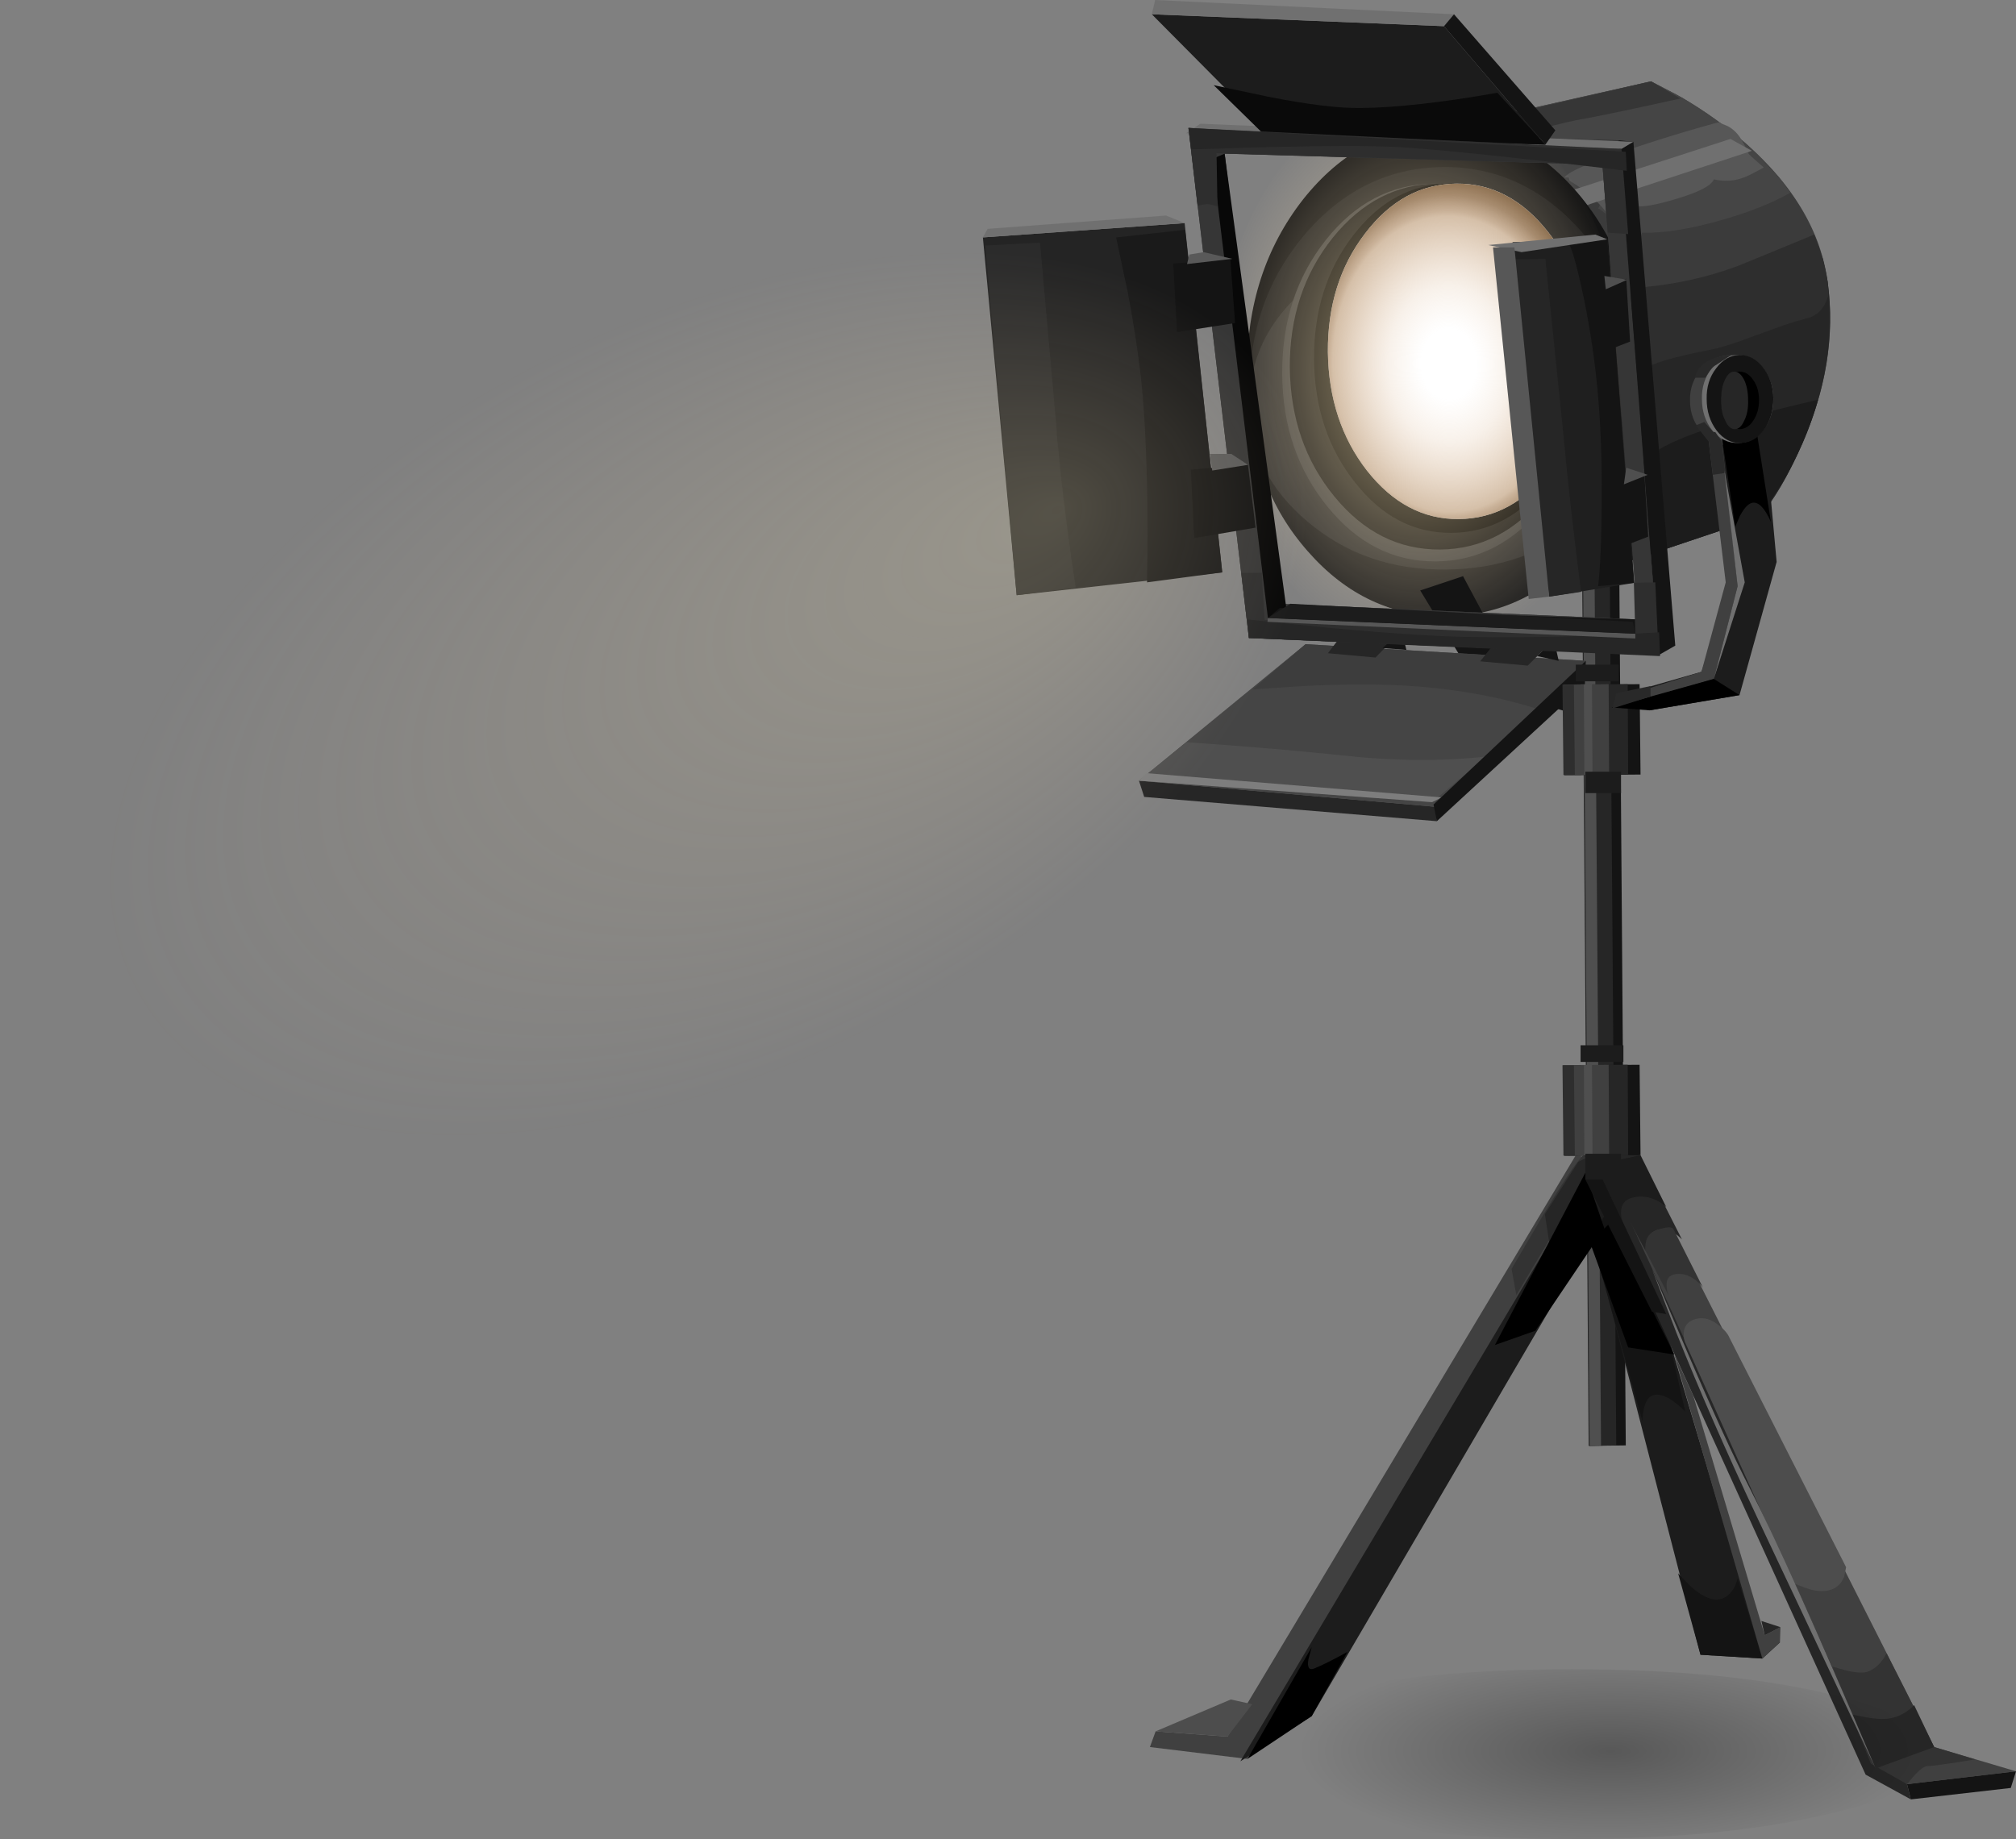 <?xml version="1.0"?>
<svg xmlns="http://www.w3.org/2000/svg" xmlns:xlink="http://www.w3.org/1999/xlink" width="464.168" height="423.525" viewBox="0 0 464.168 423.525">
  <rect x="0" y="0" width="464.168" height="423.525" fill="#808080" stroke="none"/>
  <defs>
    <radialGradient gradientUnits="userSpaceOnUse" gradientTransform="matrix(1 0 0 -.46 0 282.481)" r="11" cy="193.45" cx="78.3" id="f">
      <stop offset=".11" stop-opacity=".447"/>
      <stop offset="1" stop-opacity="0"/>
    </radialGradient>
    <radialGradient id="a" cx="-75.972" cy="69.747" r="75.357" fx="-29.28" fy="69.747" gradientTransform="matrix(.884 -.467 -.284 -.502 54.102 95.801)" gradientUnits="userSpaceOnUse">
      <stop offset="0" stop-color="#ffeeba" stop-opacity=".2"/>
      <stop offset=".906" stop-color="#ffe4ba" stop-opacity="0"/>
    </radialGradient>
    <radialGradient id="c" cx="-44.31" cy="-62.724" r="21.825" gradientTransform="matrix(-.998 .065 -.046 -1.363 -.766 -22.784)" gradientUnits="userSpaceOnUse">
      <stop offset=".059" stop-color="#ffeeba" stop-opacity=".647"/>
      <stop offset="1" stop-color="#ffe4ba" stop-opacity="0"/>
    </radialGradient>
    <radialGradient gradientUnits="userSpaceOnUse" gradientTransform="matrix(1 0 0 -.414 0 286.27)" r="14.988" cy="202.5" cx="29.45" id="d">
      <stop offset=".11" stop-opacity=".447"/>
      <stop offset="1" stop-opacity="0"/>
    </radialGradient>
    <radialGradient gradientUnits="userSpaceOnUse" gradientTransform="matrix(1 0 0 -.381 0 286.346)" r="14.85" cy="207.3" cx="96.6" id="e">
      <stop offset=".11" stop-opacity=".447"/>
      <stop offset="1" stop-opacity="0"/>
    </radialGradient>
    <radialGradient id="b" cx="47.883" cy="60.319" r="18.505" gradientTransform="matrix(1 -.022 -.028 -1.273 3.02 137.07)" gradientUnits="userSpaceOnUse">
      <stop offset=".157" stop-color="#e3bb92" stop-opacity="0"/>
      <stop offset=".349" stop-color="#d4ac83" stop-opacity=".172"/>
      <stop offset=".659" stop-color="#b38c62" stop-opacity=".549"/>
      <stop offset=".682" stop-color="#a9835b" stop-opacity=".627"/>
      <stop offset=".753" stop-color="#92704c" stop-opacity=".804"/>
      <stop offset=".816" stop-color="#856543" stop-opacity=".91"/>
      <stop offset=".875" stop-color="#806140" stop-opacity=".949"/>
    </radialGradient>
    <radialGradient id="g" cx="42.25" cy="-8.6" r="32.663" gradientTransform="matrix(1 0 0 -.328 0 -11.418)" gradientUnits="userSpaceOnUse">
      <stop offset="0" stop-opacity=".447"/>
      <stop offset="1" stop-opacity="0"/>
    </radialGradient>
    <radialGradient xlink:href="#c" id="h" gradientUnits="userSpaceOnUse" gradientTransform="matrix(-2.187 .142 -.1 -2.987 345.516 210.654)" cx="-44.31" cy="-62.724" r="21.825"/>
    <radialGradient xlink:href="#b" id="i" gradientUnits="userSpaceOnUse" gradientTransform="matrix(2.191 -.048 -.061 -2.789 353.81 560.949)" cx="47.883" cy="60.319" r="18.505"/>
    <radialGradient xlink:href="#g" id="j" gradientUnits="userSpaceOnUse" gradientTransform="matrix(2.191 0 0 .718 399.683 716.03)" cx="42.25" cy="-8.6" r="32.663"/>
    <radialGradient xlink:href="#a" id="k" gradientUnits="userSpaceOnUse" gradientTransform="matrix(1.938 -1.022 -.622 -1.101 465.75 470.515)" cx="-75.972" cy="69.747" fx="-29.28" fy="69.747" r="75.357"/>
  </defs>
  <g fill-rule="evenodd">
    <path fill="#141414" d="M364.353 126.988l8.437-.11 1.534 205.987-8.437.11z"/>
    <path fill="#262626" d="M364.244 126.988l6.355-.11 1.534 205.987-6.355.11z"/>
    <path fill="#4f4f4f" d="M364.463 126.988l2.63-.11 1.533 205.987-2.63.11z"/>
    <path d="M333.894 29.145l46.237-10.409 5.697 2.958c4.677 2.63 9.022 5.551 13.039 8.766 12.856 10.299 20.16 21.731 21.913 34.294 1.753 12.563-.366 25.42-6.355 38.568-2.921 6.574-6.063 11.87-9.422 15.887l-65.96 22.132 5.807-5.478a148.936 148.936 0 0012.82-14.572c12.197-15.997 17.822-30.716 16.873-44.156-.951-13.439-7.998-25.456-21.146-36.047-4.092-3.36-8.584-6.355-13.477-8.985l-6.026-2.958z" fill="#3b3b3b"/>
    <path d="M409.604 40.869l2.628 3.506c-4.383 2.483-9.861 4.639-16.435 6.464-7.01 1.972-12.927 2.884-17.75 2.739-.219.949-.62 2.229-1.205 3.835-.951-1.681-2.413-3.543-4.383-5.588-1.825-1.9-3.324-3.177-4.492-3.835l1.095-2.191c-.587-.072-1.571-.037-2.96.11 3.653-1.753 9.35-4.054 17.092-6.903 8.036-2.996 13.843-5.332 17.422-7.012 1.242.949 2.594 2.154 4.056 3.615l4.932 5.26z" fill="#454545"/>
    <path d="M380.131 18.736l7.122 3.725c5.697 3.36 10.81 7.085 15.339 11.176-2.702 1.387-9.46 3.653-20.27 6.793-9.059 2.558-14.754 5.003-17.092 7.341-2.119-1.461-4.712-2.482-7.782-3.068-4.601-4.31-9.898-8.217-15.887-11.723l-7.67-3.835 46.24-10.409z" fill="#454545"/>
    <path d="M349.233 31.227l-6.574-3.835 37.472-8.656 6.793 3.945c-10.227 2.263-17.493 3.797-21.804 4.601-2.7.439-6.171 1.241-10.409 2.411l-5.478 1.534z" fill="#363636"/>
    <path d="M376.844 33.856a354.33 354.33 0 0118.845-5.697c.147.072.842.366 2.082.876 1.387.73 2.52 1.9 3.397 3.507.729 1.314 1.205 2.263 1.424 2.848.145.219 1.315 1.278 3.506 3.178-2.483 1.387-4.126 2.191-4.93 2.41-1.97.73-4.162.839-6.574.329-.585 1.462-3.469 2.958-8.656 4.492-5.04 1.534-8.362 2.047-9.971 1.534 0 .657-.913 1.096-2.739 1.315-1.753.219-2.667.585-2.739 1.096-2.264-3.143-5.296-5.845-9.092-8.108l-.221-.767h-.986c1.095-1.462 6.646-3.798 16.654-7.013z" fill="#575757"/>
    <path fill="#707070" d="M398.429 31.994l4.93 2.739-41.635 13.696-2.192-3.835z"/>
    <path d="M374.543 77.135c-.072-1.17-.511-2.046-1.317-2.629-.874-.73-1.462-1.534-1.753-2.411 4.749-.219 11.323-1.825 19.722-4.821 9.933-3.578 16.472-5.697 19.612-6.355 1.462-.291 3.215-.692 5.257-1.205 1.607-.291 2.812-.366 3.616-.219l1.096 5.259c1.753 12.563-.366 25.42-6.355 38.568-2.921 6.574-6.063 11.87-9.423 15.887l-64.425 21.694.657-1.534c7.889-7.231 14.682-15.083 20.38-23.557 9.427-13.952 13.737-26.843 12.933-38.677z" fill="#262626"/>
    <path d="M374.543 77.135c-.221-2.921-.804-6.026-1.755-9.313 3.58-1.096 5.662-1.681 6.247-1.753 7.232-.73 13.95-2.229 20.161-4.492.363-.073 6.534-2.595 18.514-7.56 1.534 3.725 2.557 7.303 3.068 10.737l.219 2.63c0 .51-.109.986-.326 1.424-.658 2.047-1.937 3.469-3.835 4.273-2.485.658-4.565 1.278-6.248 1.863-3.431 1.24-5.954 2.154-7.558 2.739-2.923 1.096-5.478 1.935-7.669 2.52-4.019.804-7.162 1.497-9.425 2.082-4.236 1.023-7.232 2.266-8.985 3.725-.804-.804-1.606-1.753-2.41-2.849.149-1.972.149-3.981.002-6.026zM375.529 87.435l1.424-1.425c.382.445.618.664.713.658l-2.137.767z" fill="#2e2e2e"/>
    <path d="M381.555 103.76c3.653-2.264 9.386-4.492 17.204-6.683 3.432-1.022 10.043-2.702 19.832-5.041-1.9 6.794-4.749 13.368-8.546 19.722l-5.04 7.451-60.481 20.27 3.285-1.425c1.095-2.629 4.455-5.916 10.08-9.861 6.282-4.382 10.264-7.742 11.943-10.08 1.606-2.119 3.431-4.858 5.478-8.217 1.825-2.63 3.907-4.674 6.245-6.136z" fill="#1c1c1c"/>
    <path d="M377.501 85.243c.145 15.559-4.163 28.853-12.929 39.883-8.765 11.101-19.356 16.691-31.774 16.763-12.491.147-23.191-5.259-32.103-16.216-8.912-10.956-13.442-24.214-13.586-39.772-.073-15.559 4.238-28.891 12.928-39.992 8.766-11.031 19.394-16.617 31.884-16.764 12.491-.072 23.191 5.334 32.101 16.216 8.915 10.957 13.407 24.251 13.479 39.882z" fill="#141414"/>
    <path d="M377.501 89.845c.145 14.316-4.126 26.552-12.819 36.705-8.693 10.152-19.249 15.267-31.665 15.339-12.418.147-23.046-4.821-31.884-14.901-8.838-10.008-13.33-22.169-13.477-36.486-.072-14.316 4.238-26.552 12.929-36.704 8.693-10.081 19.249-15.193 31.665-15.34 12.418-.072 23.046 4.893 31.884 14.901 8.84 10.008 13.295 22.17 13.367 36.486z" fill="#1f1f1f"/>
    <path d="M377.611 92.694c.072 10.518-4.236 19.54-12.927 27.063-8.765 7.525-19.358 11.322-31.774 11.395-12.344.144-22.935-3.506-31.775-10.957-8.837-7.378-13.33-16.325-13.476-26.844-.073-10.518 4.273-19.503 13.038-26.953 8.693-7.451 19.247-11.248 31.665-11.395 12.418-.073 23.046 3.543 31.884 10.847 8.835 7.378 13.293 16.325 13.365 26.844z" fill="#2e2e2e"/>
    <path d="M365.449 85.572c.145 11.98-3.178 22.242-9.971 30.788-6.867 8.546-15.157 12.857-24.871 12.929-9.715.072-18.007-4.091-24.872-12.491-6.94-8.473-10.446-18.698-10.519-30.678-.072-12.053 3.287-22.352 10.081-30.898 6.72-8.474 14.973-12.782 24.762-12.929 9.714-.072 18.004 4.126 24.871 12.6 6.94 8.474 10.447 18.699 10.519 30.679z" fill="#404040"/>
    <path d="M365.449 84.148c.145 11.686-3.105 21.657-9.752 29.911-6.646 8.255-14.682 12.419-24.104 12.491-9.495.072-17.603-3.982-24.324-12.162S297.114 96.31 296.97 84.695c-.073-11.614 3.214-21.584 9.861-29.911 6.646-8.255 14.682-12.419 24.104-12.491 9.423-.072 17.494 3.982 24.215 12.162 6.793 8.18 10.227 18.078 10.299 29.693z" fill="#141414"/>
    <path d="M365.449 82.285c.072 11.103-2.921 20.599-8.985 28.487-6.138 7.889-13.551 11.871-22.242 11.943-8.691.072-16.106-3.798-22.242-11.614-6.208-7.816-9.35-17.274-9.423-28.378-.072-11.103 2.922-20.598 8.985-28.487 6.063-7.889 13.439-11.871 22.132-11.943 8.694-.072 16.144 3.798 22.352 11.614 6.208 7.817 9.351 17.274 9.423 28.378z"/>
    <path d="M481.742 345.825c9.057 12.71 13.584 28.012 13.584 45.909 0 17.896-4.527 33.198-13.584 45.908-9.131 12.638-20.125 18.955-32.979 18.955-12.929 0-23.923-6.317-32.98-18.955-9.131-12.71-13.696-28.012-13.696-45.908 0-17.897 4.565-33.199 13.696-45.909 9.059-12.637 20.051-18.955 32.98-18.955 12.856 0 23.848 6.318 32.979 18.955z" fill="url(#h)" transform="translate(-121.443 -306.6)"/>
    <path d="M365.449 80.641c.072 10.666-2.777 19.797-8.546 27.392-5.77 7.597-12.782 11.432-21.037 11.505-8.18.074-15.23-3.653-21.147-11.176-5.844-7.525-8.839-16.617-8.984-27.282-.072-10.666 2.776-19.76 8.546-27.282 5.77-7.596 12.782-11.43 21.037-11.505 8.18-.072 15.23 3.653 21.146 11.176 5.917 7.45 8.913 16.507 8.985 27.172z" fill="#fff"/>
    <path d="M486.892 387.241c.072 10.666-2.777 19.797-8.546 27.392-5.77 7.597-12.782 11.432-21.037 11.505-8.18.074-15.23-3.653-21.147-11.176-5.844-7.525-8.839-16.617-8.984-27.282-.072-10.666 2.776-19.76 8.546-27.282 5.77-7.596 12.782-11.43 21.037-11.505 8.18-.072 15.23 3.653 21.146 11.176 5.917 7.45 8.913 16.507 8.985 27.172z" fill="url(#i)" transform="translate(-121.443 -306.6)"/>
    <path fill="#141414" d="M366.654 159.749l-1.096 5.588-25.31-7.56-13.257-21.804 9.86-3.287 11.067 20.708z"/>
    <path d="M281.959 35.39l12.271 103.651 82.833 3.615-8.108-104.746-86.996-2.52zm90.721-3.068l9.204 118.552-94.337-3.945-13.915-117.455 99.048 2.848z" fill="#363636"/>
    <path d="M281.959 35.39l12.271 103.651 82.833 3.615-8.108-104.746-86.996-2.52zm90.721-3.068l9.204 118.552-94.337-3.945-13.915-117.455 99.048 2.848z" fill="#363636"/>
    <path fill="#1c1c1c" d="M391.526 381.074l-27.72-107.266 10.19-.11 30.787 103.65 5.04.877-4.053 3.726z"/>
    <path d="M363.367 274.137l15.887 12.6 8.766 38.348c-2.921-2.921-5.297-4.198-7.122-3.834-1.168.221-1.97 1.279-2.411 3.177a13.526 13.526 0 00-.328 2.849l-14.792-53.14z" fill="#141414"/>
    <path d="M385.5 311.937l-10.628-1.643-8.766-24.105 4.383-4.383z"/>
    <path d="M386.376 362.338l2.961 3.068c2.263 1.972 4.198 2.958 5.805 2.958 1.606 0 2.921-.802 3.944-2.41.511-.877.841-1.716.986-2.52l5.7 18.517-14.244-.875-5.152-18.738z" fill="#141414"/>
    <path fill="#404040" d="M362.82 266.029l9.86 2.082-85.462 136.958-22.461-2.739 1.315-3.616 16.544 1.206z"/>
    <path d="M348.028 292.215l7.45-12.71c5.185-8.62 8.362-13.22 9.533-13.805v5.917l-15.888 26.624-1.095-6.026z" fill="#333"/>
    <path fill="#262626" d="M365.558 274.137l-8.765 12.6-1.096-7.122 7.67-12.052 2.191-1.096z"/>
    <path fill="#080808" d="M291.93 142.328L279.11 36.596l2.849-1.206 14.353 105.732z"/>
    <path fill="#141414" d="M381.884 150.874L372.68 32.322l3.397.33 9.642 116.03z"/>
    <path fill="#707070" d="M276.371 28.488l99.706 4.163-2.74 1.644-100.253-3.616z"/>
    <path fill="#141414" d="M377.501 146.053l-85.572-3.725 2.74-2.301 82.394 2.63z"/>
    <path fill="#242424" d="M281.411 131.81l-47.333 5.258-7.78-82.394 46.457-3.287z"/>
    <path d="M239.447 55.879l3.616 40.54c.804 10.957 2.338 23.923 4.601 38.896l-13.586 1.753-7.231-80.531 12.6-.658z" fill="#2b2b2b"/>
    <path fill="#707070" d="M227.395 52.702l41.087-3.068 4.273 1.753-46.456 3.287z"/>
    <path d="M256.978 54.674l15.887-1.753 8.546 78.888-17.312 2.301c.292-14.61.038-27.939-.767-39.992-.51-7.525-1.715-16.363-3.615-26.515l-2.739-12.929z" fill="#1a1a1a"/>
    <path fill="#1c1c1c" d="M355.807 33.309l-62.124-1.315-28.488-28.707 67.274 2.74z"/>
    <path d="M344.741 21.366l11.066 11.943-65.192-2.74-11.176-10.956 12.381 2.629c9.204 1.826 16.363 2.702 21.475 2.63 8.108-.072 18.591-1.243 31.446-3.506z" fill="#0a0a0a"/>
    <path fill="#707070" d="M332.47 6.026l-67.275-2.739.767-3.287 68.808 3.287z"/>
    <path fill="#141414" d="M334.77 3.287l23.338 26.734-2.301 3.288-23.338-27.283z"/>
    <path fill="#454545" d="M365.12 152.189l-34.294 33.637-68.59-6.026 38.35-31.446z"/>
    <path fill="#262626" d="M330.826 185.826v3.287l-67.384-5.588-1.205-3.725z"/>
    <path d="M262.237 179.799l10.957-8.874 10.518.766c8.618.66 16.801 1.39 24.543 2.192 12.418 1.389 23.739 1.499 33.966.329L329.73 184.73l-67.493-4.931z" fill="#4f4f4f"/>
    <path fill="#7d7d7d" d="M263.88 178.047l68.041 5.587-2.19 1.096-67.494-4.93z"/>
    <path d="M288.423 158.763l12.162-10.409 64.535 3.835-11.504 10.956c-9.129-2.848-19.175-4.602-30.131-5.259-6.866-.366-14.755-.329-23.667.11l-11.395.767z" fill="#3d3d3d"/>
    <path fill="#141414" d="M365.12 152.189l-.219 5.478-34.075 31.446-.767-3.835z"/>
    <path fill="#262626" d="M310.008 144.848l12.71.438-6.026 6.136-10.957-.986zM345.179 146.82l12.6.438-6.026 6.026-10.957-.986z"/>
    <path fill="#141414" d="M322.718 145.286l1.095 4.383-5.478-.439zM357.78 147.258l1.095 4.93-4.93-1.095zM271.002 76.478l-.876-15.778 13.148-1.095 1.095 14.791zM274.947 123.92l-.767-15.777 13.148-1.096 1.753 14.463z"/>
    <path fill="#595959" d="M283.712 59.605l-10.409 1.205.548-2.192 3.287-.547zM279.11 108.362l-.548-3.835h4.93l3.836 2.52z"/>
    <path fill="#141414" d="M377.501 157.557l.22 20.818-17.531.11-.22-20.818z"/>
    <path fill="#262626" d="M374.762 157.557l.11 20.818-14.682.11-.22-20.818z"/>
    <path fill="#404040" d="M370.38 157.557l.109 20.818-10.3.11-.218-20.818z"/>
    <path fill="#4f4f4f" d="M366.545 157.557l.11 20.818-6.465.11-.22-20.818z"/>
    <path fill="#2e2e2e" d="M364.025 157.667l.11 20.818h-4.164l-.22-20.818z"/>
    <path fill="#404040" d="M364.682 157.667l.11 20.818H362.6l-.219-20.818z"/>
    <path fill="#1c1c1c" d="M365.011 177.718h8.218v4.931h-8.218zM362.819 153.065h9.861v3.835h-9.861zM285.575 405.617L367.42 268.22l2.74 10.519-68.151 116.47z"/>
    <path d="M344.193 309.746l20.818-39.663 4.382 12.82-15.887 23.556zM287.218 405.069l14.792-25.748-.767 2.851c-.294 1.825.144 2.518 1.314 2.08 1.826-.73 4.383-2.008 7.67-3.835l-8.217 14.791-14.792 9.861z"/>
    <path fill="#404040" d="M405.77 381.95l-20.27-70.013 4.382 9.533 16.435 55.112 3.616-1.863-.11 3.506z"/>
    <path fill="#262626" d="M409.933 374.72l-3.616 1.862-.767-3.287z"/>
    <path fill="#4d4d4d" d="M282.616 399.92l-16.544-1.206 17.311-7.34 4.93 1.095z"/>
    <path fill="#404040" d="M370.27 253.976l75.053 148.354 18.846 5.588-25.091 2.958-8.327-7.012-63.44-136.301z"/>
    <path d="M367.531 265.262c.657.221 11.395 23.375 32.212 69.465a11200.432 11200.432 0 0131.006 69.137l8.327 7.012.876 3.507-10.406-5.698-65.083-143.204 3.068-.219z" fill="#262626"/>
    <path fill="#141414" d="M439.078 410.876l25.09-2.958-1.204 3.835-23.01 2.63z"/>
    <path d="M367.092 266.029l9.971-.66 10.19 20.051c-2.119-2.119-4.091-2.812-5.917-2.082-1.168.438-1.9 1.352-2.191 2.739-.219.732-.292 1.425-.219 2.082l-11.834-22.13z" fill="#262626"/>
    <path d="M373.721 281.642l-6.3-13.422 10.297-2.191 5.917 11.94c-.511-.51-1.24-1.021-2.191-1.531-1.826-.877-3.653-1.096-5.479-.66-1.825.438-2.739 1.571-2.739 3.399.002.892.167 1.713.495 2.465z" fill="#1c1c1c"/>
    <path fill="#141414" d="M367.421 268.22l16.216 34.404-3.287-.548-15.34-30.46z"/>
    <path d="M434.367 380.745l10.956 21.585 9.423 2.851c-6.208 1.021-9.861 1.532-10.957 1.532-.657 0-1.643.694-2.958 2.082l-1.755 2.081-8.327-4.711-8.873-22.352 3.177.875c2.411.585 4.127.657 5.15.221 1.753-.732 3.14-2.117 4.164-4.164z" fill="#333"/>
    <path d="M426.039 394.77l3.287.657c2.483.439 4.344.548 5.588.327 2.119-.291 4.054-1.315 5.805-3.066l4.604 9.64-13.476 4.93-5.808-12.488z" fill="#262626"/>
    <path d="M387.91 308.979c-.219-.657-.291-1.389-.219-2.191.145-1.607 1.096-2.63 2.849-3.068 1.753-.436 3.506.074 5.257 1.534.876.657 1.571 1.389 2.082 2.191l27.172 53.469-.438 2.191c-.657 1.606-1.753 2.63-3.287 3.066-1.534.438-3.359.294-5.478-.436l-2.849-1.096-25.089-55.66z" fill="#4d4d4d"/>
    <path d="M378.926 288.161c-.147-.585-.147-1.24 0-1.972.219-1.387 1.023-2.336 2.41-2.849 2.191-.802 3.506-.911 3.945-.326l6.793 13.474c-.439-.585-1.024-1.168-1.756-1.753-1.459-1.095-2.958-1.534-4.492-1.315-1.534.22-2.228 1.133-2.082 2.74 0 .802.184 1.606.548 2.41l-5.366-10.409z" fill="#333"/>
    <path fill="#141414" d="M377.501 245.211l.22 20.818-17.531.11-.22-20.818z"/>
    <path fill="#262626" d="M374.762 245.211l.11 20.818-14.682.11-.22-20.818z"/>
    <path fill="#404040" d="M370.38 245.211l.109 20.818-10.3.11-.218-20.818z"/>
    <path fill="#4f4f4f" d="M366.545 245.211l.11 20.818-6.465.11-.22-20.818z"/>
    <path fill="#2e2e2e" d="M364.025 245.32l.11 20.818h-4.164l-.22-20.817z"/>
    <path fill="#404040" d="M364.682 245.32l.11 20.818H362.6l-.219-20.817z"/>
    <path fill="#1c1c1c" d="M365.011 265.7h8.218v5.917h-8.218zM363.915 240.719h9.861v3.835h-9.861z"/>
    <path d="M380.35 292.215l7.998 18.848c5.989 13.95 10.81 24.469 14.463 31.553 5.845 11.323 15.522 32.87 29.036 64.645l-27.392-58.071c-7.085-15.046-13.221-29.072-18.405-42.071l-5.7-14.904z" fill="#707070"/>
    <path fill="#1c1c1c" d="M398.21 136.082l-4.712-41.635 12.052-3.397 3.507 38.349-8.547 30.679-20.708 3.506-6.026-1.534.767-2.41 17.202-4.931z"/>
    <path d="M408.29 92.146c0 2.921-.914 5.406-2.74 7.451-1.825 2.044-4.089 3.067-6.793 3.067-2.629 0-4.893-1.023-6.795-3.067-1.898-1.973-2.849-4.42-2.849-7.341-.072-2.849.842-5.297 2.739-7.341 1.826-2.045 4.092-3.106 6.796-3.178 2.627 0 4.891 1.023 6.793 3.068 1.9 1.972 2.849 4.42 2.849 7.341z" fill="#404040"/>
    <path fill="#404040" d="M400.072 134.987l-5.478 21.365-20.818 6.026.548-2.19 17.421-5.48 5.588-20.598-4.164-34.513 3.068-.22z"/>
    <path d="M396.237 99.377h8.218l3.287 20.818c-1.462-3.287-2.921-4.749-4.383-4.383-.874.219-1.788 1.206-2.739 2.959l-1.096 2.52-3.287-21.914zM394.594 156.352l5.916 3.726-20.708 3.506-8.765-.658z"/>
    <path d="M408.29 91.817c0 2.777-.802 5.187-2.411 7.232-1.534 1.972-3.434 2.958-5.7 2.958-2.263.075-4.235-.877-5.914-2.849-1.606-2.044-2.413-4.455-2.413-7.231-.072-2.777.695-5.15 2.301-7.122 1.607-1.972 3.544-2.996 5.807-3.068 2.336 0 4.311.986 5.917 2.958 1.606 1.973 2.413 4.346 2.413 7.122z" fill="#707070"/>
    <path d="M408.29 91.817c0 2.777-.73 5.187-2.192 7.232-1.461 1.972-3.249 2.958-5.369 2.958-2.119.075-3.944-.877-5.478-2.849-1.532-2.044-2.301-4.455-2.301-7.231-.072-2.777.658-5.15 2.192-7.122 1.461-1.972 3.249-2.996 5.368-3.068 2.119 0 3.945.986 5.479 2.958 1.534 1.973 2.301 4.346 2.301 7.122z" fill="#141414"/>
    <path d="M405.003 92.146c0 1.825-.439 3.397-1.315 4.711-.804 1.241-1.826 1.9-3.068 1.973-1.168 0-2.191-.658-3.066-1.973-.878-1.242-1.317-2.776-1.317-4.601 0-1.9.403-3.469 1.205-4.712.877-1.315 1.9-1.972 3.068-1.972 1.241 0 2.301.657 3.178 1.972.876 1.243 1.315 2.777 1.315 4.602z"/>
    <path d="M402.483 92.146c.072 1.825-.222 3.397-.877 4.711-.585 1.315-1.315 1.973-2.191 1.973-.877 0-1.607-.658-2.192-1.973-.657-1.242-.986-2.776-.986-4.601 0-1.9.294-3.469.877-4.712.585-1.315 1.315-1.972 2.191-1.972.874 0 1.644.657 2.301 1.972.585 1.243.877 2.777.877 4.602z" fill="#262626"/>
    <path fill="#292929" d="M393.17 99.597l1.752-.11 1.534 2.191.767 7.232-2.848.438z"/>
    <path fill="#707070" d="M401.716 134.11l-7.122 22.242 5.478-21.365-3.068-26.844z"/>
    <path fill="#292929" d="M390.43 97.953l1.972-.767 4.054 4.492-2.958.11zM390.211 86.996c.072-.366.221-.767.438-1.205a5.485 5.485 0 011.973-2.301c1.459-.951 3.468-1.534 6.026-1.753l-3.506 2.301c-.586.291-1.168.877-1.753 1.753l-.767 1.205h-2.411zM372.133 159.64l7.888-1.644v2.41l-8.765 2.74z"/>
    <path d="M373.338 34.295l1.534 19.612-4.712-.329-1.205-15.668-88.859-2.629.219 12.271c-1.095-.366-1.9-.548-2.41-.548l-2.191.329-2.082-17.859 99.706 4.821zM287.547 146.93l-1.753-15.011h4.711l.657 10.847 85.353 3.177-.329-11.723 4.931-.11.767 16.764z" fill="#2e2e2e"/>
    <path d="M287.218 142.656l19.284 1.972c14.39 1.315 25.382 2.01 32.98 2.082 12.271.219 26.442-.147 42.512-1.095l.221 5.478-94.666-4.164-.331-4.273zM374.324 34.952l.221 4.383c-25.566-3.068-43.169-4.894-52.813-5.479-6.064-.291-15.778-.291-29.145 0l-18.298.548-.657-4.93 100.692 5.478z" fill="#262626"/>
    <path fill="#575757" d="M291.82 143.204l.11-.876 84.585 3.615v1.096z"/>
    <path fill="#1c1c1c" d="M376.515 145.943l-84.586-3.615 5.15-3.287 78.888 4.163z"/>
    <path fill="#1f1f1f" d="M370.05 55.112l6.246 79.108-19.612 3.177-8.437-81.627z"/>
    <path d="M355.807 59.605l4.164 40.539c.804 9.132 2.154 21.184 4.054 36.157l-7.341 1.096-8.547-77.683 7.67-.109z" fill="#262626"/>
    <path d="M368.298 95.981a195.963 195.963 0 00-3.726-27.721c-1.68-7.888-2.921-12.052-3.723-12.49l9.202-.658 6.138 79.108-8.22.767c.436-4.017.692-9.386.767-16.107.145-8.18 0-15.815-.438-22.899z" fill="#141414"/>
    <path fill="#707070" d="M350.329 58.07l-7.67-1.643 24.653-2.41 2.739 1.095z"/>
    <path fill="#575757" d="M356.684 137.397l-4.712.548-8.217-80.97h4.93z"/>
    <path fill="#141414" d="M374.433 64.206l.877 14.463-6.245 2.41-.439-15.777zM378.597 109.129l.877 14.463-6.246 2.41-.438-15.887z"/>
    <path fill="#4f4f4f" d="M369.393 63.549l5.26.877-4.931 2.19zM374.433 107.705l4.93 1.643-5.477 2.191z"/>
    <path d="M542.558 724.318c-16.509 3.872-36.231 5.807-59.166 5.807-22.79 0-42.549-1.935-59.276-5.807-16.288-3.725-24.433-8.289-24.433-13.696 0-5.478 8.145-10.117 24.433-13.915 16.363-3.797 36.12-5.697 59.276-5.697 23.301 0 43.023 1.9 59.166 5.697 16.289 3.798 24.434 8.437 24.434 13.915 0 5.407-8.145 9.971-24.434 13.696z" opacity=".699" fill="url(#j)" transform="translate(-121.443 -306.6)"/>
    <path d="M422.247 396.445c11.98 23.375 7.815 50.657-12.49 81.846-20.307 31.264-50.767 57.232-91.379 77.905-40.615 20.743-79.511 30.131-116.689 28.159-37.106-1.898-61.649-14.538-73.629-37.911-11.908-23.447-7.742-50.766 12.49-81.956 20.307-31.189 50.767-57.156 91.379-77.902 40.687-20.671 79.583-30.058 116.689-28.158 37.181 1.897 61.722 14.57 73.629 38.017z" fill="url(#k)" transform="translate(-121.443 -306.6)"/>
  </g>
</svg>
